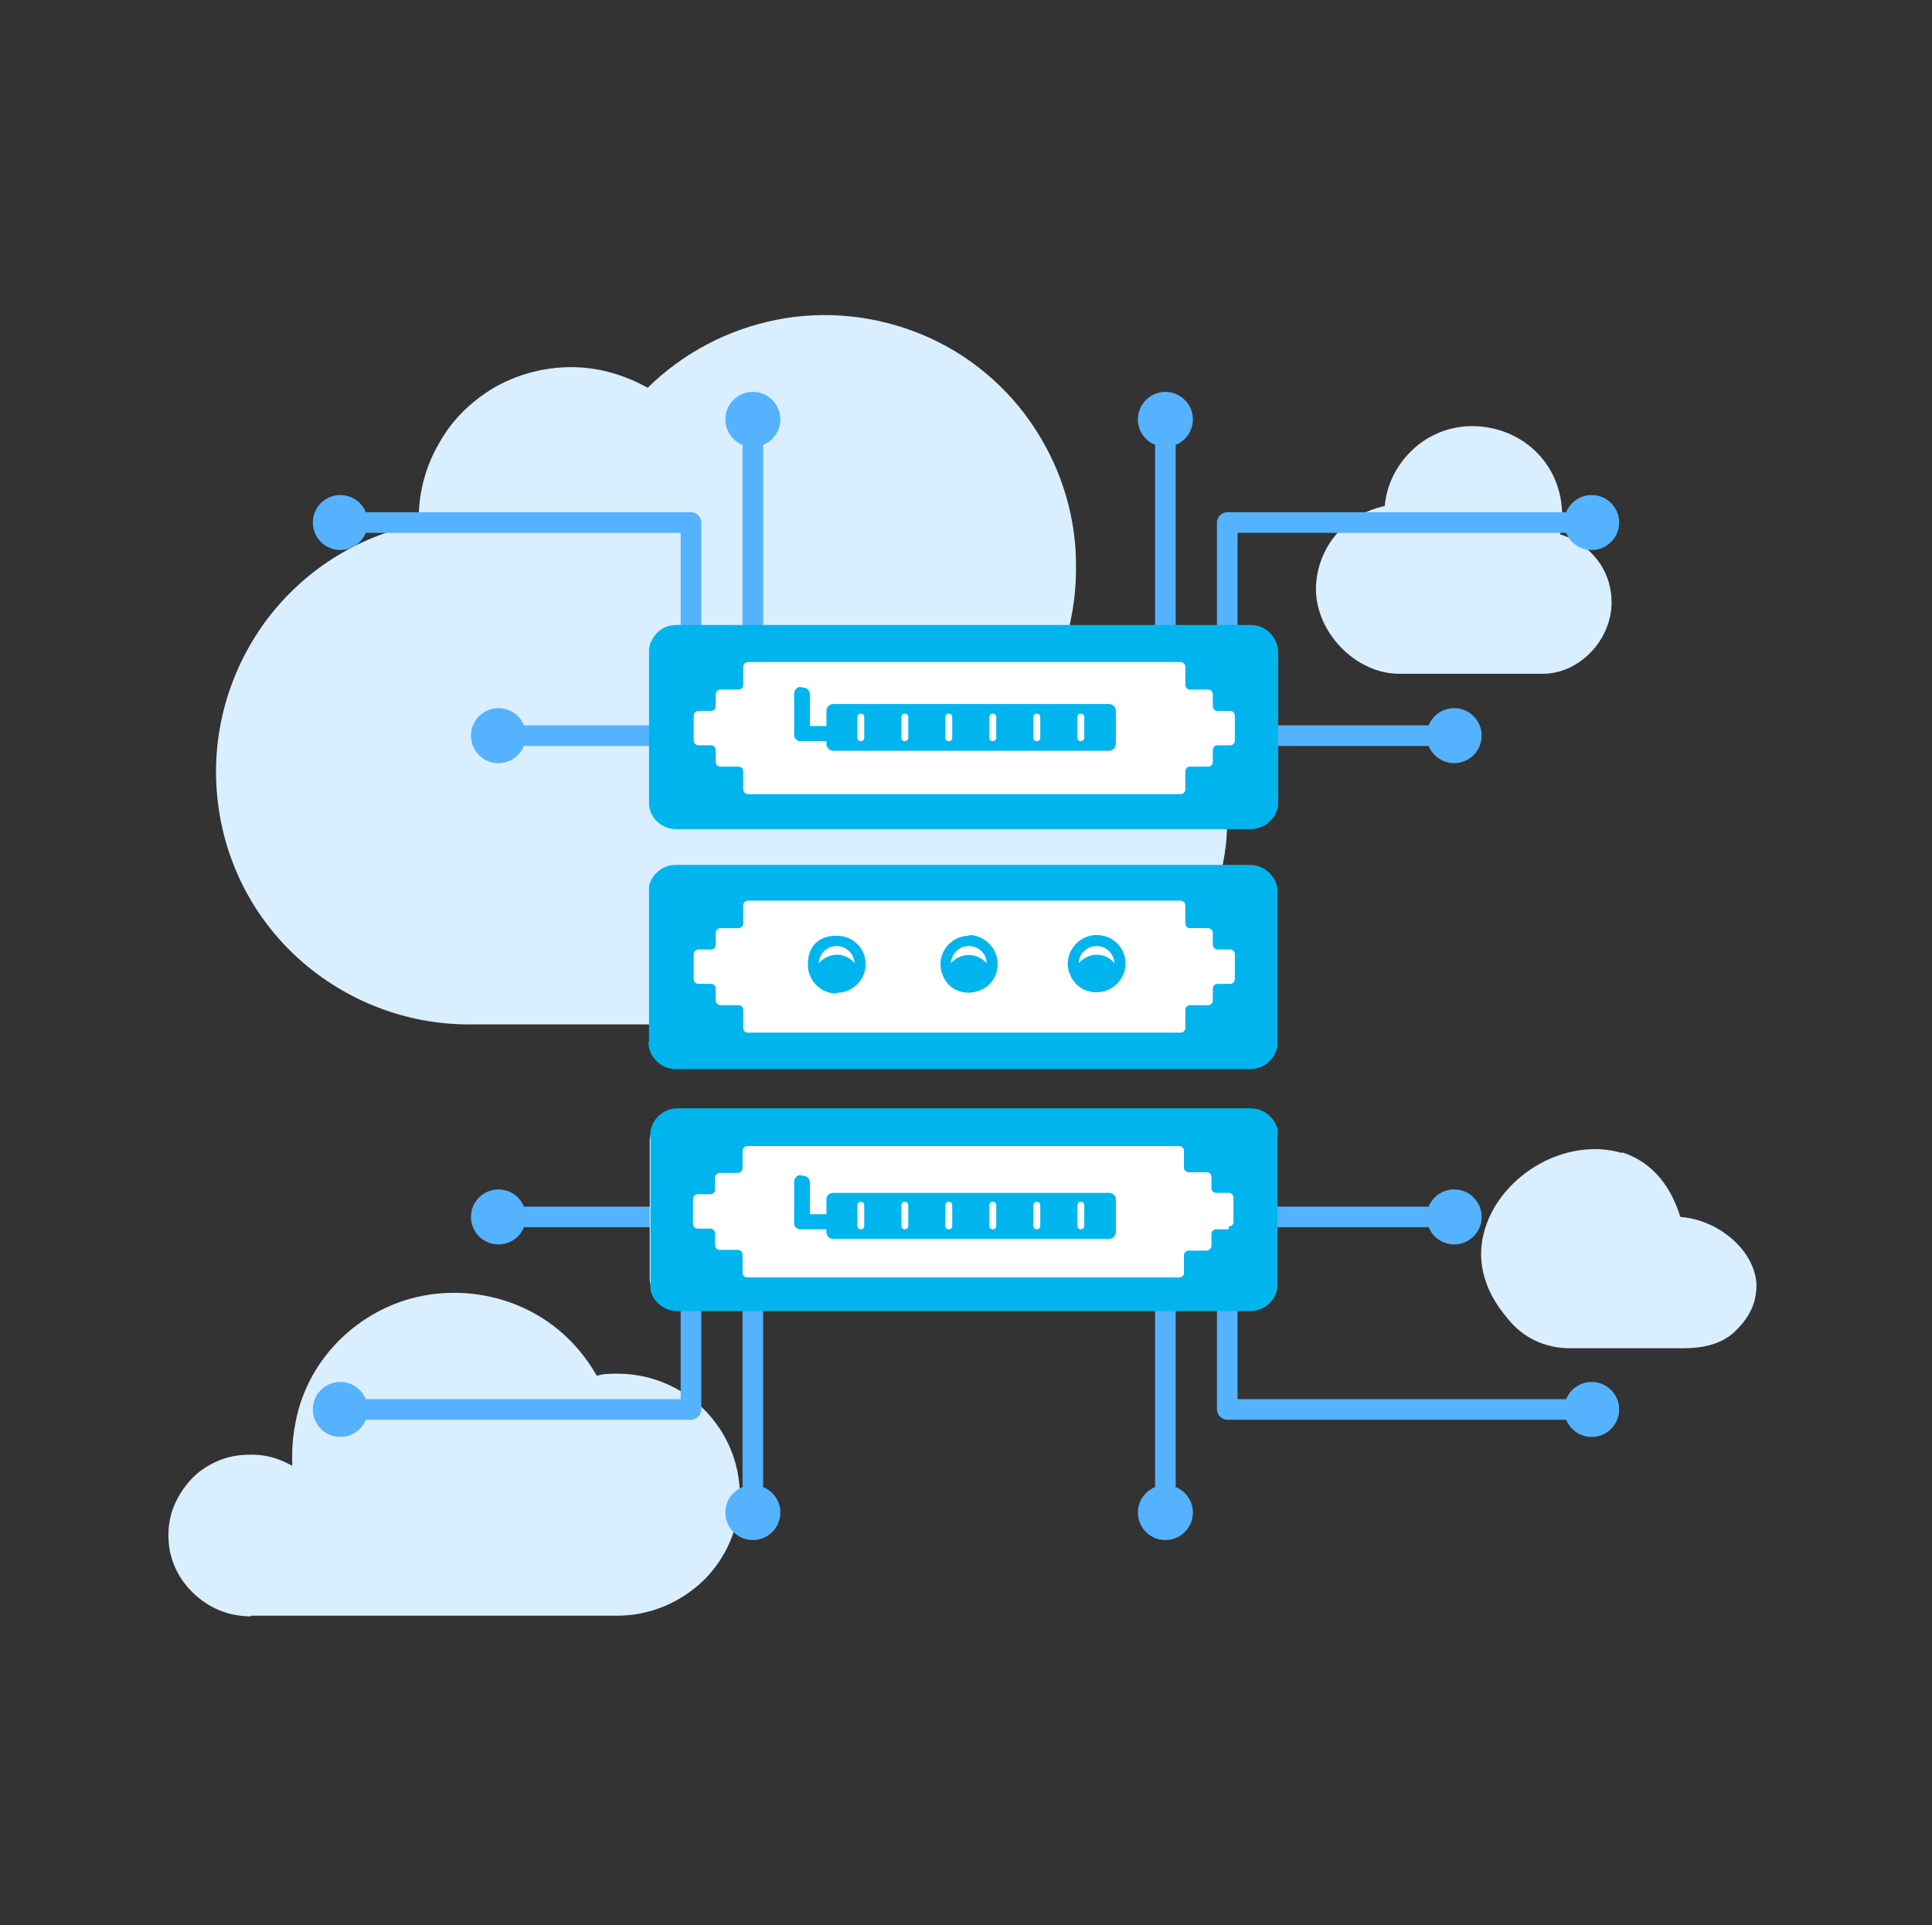<?xml version="1.0" encoding="UTF-8"?>
<svg id="Layer_1" xmlns="http://www.w3.org/2000/svg" version="1.1" viewBox="0 0 281 280">
  <rect x="0" y="0" width="281" height="280" fill="#333333" stroke="none"/>
  <!-- Generator: Adobe Illustrator 29.1.0, SVG Export Plug-In . SVG Version: 2.1.0 Build 142)  -->
  <defs>
    <style>
      .st0, .st1, .st2 {
        fill-rule: evenodd;
      }

      .st0, .st3 {
        fill: #d9eeff;
        isolation: isolate;
      }

      .st4 {
        fill: #fff;
      }

      .st1 {
        fill: #00b5ed;
      }

      .st5, .st2 {
        fill: #55b2ff;
      }
    </style>
  </defs>
  <g>
    <path class="st3" d="M155.6,91c7,1.6,13.2,5.7,17.4,11.6,4.2,5.9,6.1,13.1,5.3,20.3-.8,7.2-4.2,13.8-9.6,18.6-5.4,4.8-12.3,7.5-19.6,7.5h-80.9c-9.1,0-17.9-3.4-24.7-9.5-6.8-6.1-11-14.5-11.9-23.6-.9-9.1,1.6-18.1,7-25.5,5.4-7.3,13.3-12.4,22.3-14.2v-.7c0-3.9,1-7.7,3-11.1,1.9-3.4,4.7-6.1,8.1-8.1,3.4-1.9,7.2-2.9,11.1-2.9s7.7,1.1,11.1,3c5.2-5.1,11.7-8.5,18.8-9.9,7.1-1.4,14.5-.6,21.2,2.2,6.7,2.8,12.4,7.6,16.3,13.6,4,6.1,6.1,13.2,6,20.4,0,2.8-.3,5.4-.9,8.1Z"/>
    <path class="st3" d="M226.9,77.7c.2-.9.3-1.8.3-2.8,0-3.3-1.2-6.5-3.5-8.9-2.3-2.4-5.4-3.8-8.8-4-3.3-.2-6.6.9-9.1,3.1-2.5,2.2-4.1,5.2-4.4,8.5-2.8.6-5.4,2.1-7.2,4.3-1.8,2.2-2.8,5-2.8,7.8,0,6.3,5.8,12.3,12.1,12.3h20.9c5.3,0,10-4.9,10-10.4,0-2.2-.7-4.4-2.1-6.2-1.4-1.8-3.3-3.1-5.5-3.7Z"/>
    <path class="st0" d="M36.5,235h53.3c4.7,0,9.2-1.9,12.6-5.2,3.3-3.3,5.2-7.8,5.2-12.4s-1.9-9.1-5.2-12.4c-3.3-3.3-7.8-5.2-12.6-5.2-1,0-2,0-3,.3-2.4-4.2-5.9-7.6-10.3-9.7s-9.3-2.8-14-2.1c-4.8.7-9.2,2.9-12.7,6.2-3.5,3.3-5.9,7.6-6.8,12.3-.3,1.5-.5,3.1-.5,4.7v1.7c-1.6-.9-3.3-1.5-5.2-1.6-1.8-.1-3.7.1-5.4.8-1.7.7-3.2,1.7-4.4,3.1-1.2,1.4-2.1,3-2.6,4.7-.5,1.8-.5,3.6-.2,5.4.4,1.8,1.1,3.4,2.3,4.9,1.1,1.4,2.6,2.6,4.2,3.4,1.6.8,3.5,1.2,5.3,1.2Z"/>
    <path class="st3" d="M235.9,167.6c3.8,1.2,6.9,4.2,8.5,9.4,3.9.3,7.5,2.5,9.5,5.4,1.1,1.6,1.8,3.6,1.5,5.6-.2,2.1-1.3,4-3.2,5.8-2.1,1.9-5,2.3-7.3,2.3h-16.7c-1.7,0-3.4-.4-4.9-1.1s-2.9-1.8-4-3.2c-3.8-4.4-4.6-9-3.3-13.1,1.2-4,4.3-7.4,7.9-9.4,3.6-2,8-2.8,12-1.6Z"/>
  </g>
  <path class="st2" d="M177,76c0-.8.7-1.5,1.5-1.5h51c.8,0,1.5.7,1.5,1.5s-.7,1.5-1.5,1.5h-49.5v15.5c0,.8-.7,1.5-1.5,1.5s-1.5-.7-1.5-1.5v-17Z"/>
  <path class="st2" d="M169.5,63.5c.8,0,1.5.7,1.5,1.5v27c0,.8-.7,1.5-1.5,1.5s-1.5-.7-1.5-1.5v-27c0-.8.7-1.5,1.5-1.5Z"/>
  <path class="st2" d="M169.5,217.5c.8,0,1.5-.7,1.5-1.5v-27c0-.8-.7-1.5-1.5-1.5s-1.5.7-1.5,1.5v27c0,.8.7,1.5,1.5,1.5Z"/>
  <path class="st2" d="M75,177c0,.8.7,1.5,1.5,1.5h27c.8,0,1.5-.7,1.5-1.5s-.7-1.5-1.5-1.5h-27c-.8,0-1.5.7-1.5,1.5Z"/>
  <path class="st2" d="M209,177c0,.8-.7,1.5-1.5,1.5h-27c-.8,0-1.5-.7-1.5-1.5s.7-1.5,1.5-1.5h27c.8,0,1.5.7,1.5,1.5Z"/>
  <path class="st2" d="M109.5,63.5c.8,0,1.5.7,1.5,1.5v27c0,.8-.7,1.5-1.5,1.5s-1.5-.7-1.5-1.5v-27c0-.8.7-1.5,1.5-1.5Z"/>
  <path class="st2" d="M109.5,217.5c.8,0,1.5-.7,1.5-1.5v-27c0-.8-.7-1.5-1.5-1.5s-1.5.7-1.5,1.5v27c0,.8.7,1.5,1.5,1.5Z"/>
  <path class="st2" d="M75,107c0,.8.7,1.5,1.5,1.5h27c.8,0,1.5-.7,1.5-1.5s-.7-1.5-1.5-1.5h-27c-.8,0-1.5.7-1.5,1.5Z"/>
  <path class="st2" d="M209,107c0,.8-.7,1.5-1.5,1.5h-27c-.8,0-1.5-.7-1.5-1.5s.7-1.5,1.5-1.5h27c.8,0,1.5.7,1.5,1.5Z"/>
  <circle class="st5" cx="169.5" cy="61" r="4"/>
  <circle class="st5" cx="169.5" cy="220" r="4"/>
  <circle class="st5" cx="72.5" cy="177" r="4"/>
  <circle class="st5" cx="211.5" cy="177" r="4"/>
  <circle class="st5" cx="109.5" cy="61" r="4"/>
  <circle class="st5" cx="109.5" cy="220" r="4"/>
  <circle class="st5" cx="72.5" cy="107" r="4"/>
  <circle class="st5" cx="211.5" cy="107" r="4"/>
  <path class="st2" d="M177,205c0,.8.7,1.5,1.5,1.5h51c.8,0,1.5-.7,1.5-1.5s-.7-1.5-1.5-1.5h-49.5v-15.5c0-.8-.7-1.5-1.5-1.5s-1.5.7-1.5,1.5v17Z"/>
  <path class="st2" d="M102,76c0-.8-.7-1.5-1.5-1.5h-51c-.8,0-1.5.7-1.5,1.5s.7,1.5,1.5,1.5h49.5v15.5c0,.8.7,1.5,1.5,1.5s1.5-.7,1.5-1.5v-17Z"/>
  <path class="st2" d="M102,205c0,.8-.7,1.5-1.5,1.5h-51c-.8,0-1.5-.7-1.5-1.5s.7-1.5,1.5-1.5h49.5v-15.5c0-.8.7-1.5,1.5-1.5s1.5.7,1.5,1.5v17Z"/>
  <circle class="st5" cx="231.5" cy="76" r="4"/>
  <circle class="st5" cx="231.5" cy="205" r="4"/>
  <circle class="st5" cx="49.5" cy="76" r="4"/>
  <circle class="st5" cx="49.5" cy="205" r="4"/>
  <rect class="st4" x="94.5" y="91" width="91" height="29" rx="4" ry="4"/>
  <rect class="st4" x="94.5" y="126" width="91" height="29" rx="4" ry="4"/>
  <rect class="st4" x="94.5" y="162" width="91" height="28" rx="4" ry="4"/>
  <path class="st1" d="M94.4,151.5v-3.2c0-.4,0-.8,0-1.2v-18.2c.4-1.8,2-3.1,3.9-3.1h83.5c2,0,3.7,1.5,4,3.4v22.9c-.3,1.9-1.9,3.4-4,3.4h-83.5c-2.2,0-4-1.8-4-4ZM185.9,116v-9h0v-2.6h0v-9.5c0-2.2-1.8-4-4-4h-83.5c-2.1,0-3.7,1.5-4,3.5v22.7c.2,2,1.9,3.5,4,3.5h83.5c2,0,3.7-1.5,4-3.4v-1.3h0ZM100.9,104.1c0-.4.3-.7.7-.7h1.8c.4,0,.7-.3.7-.7v-1.7c0-.4.3-.7.7-.7h2.6c.4,0,.7-.3.7-.7v-2.6c0-.4.3-.7.7-.7h62.9c.4,0,.7.3.7.7v2.6c0,.4.3.7.7.7h2.6c.4,0,.7.3.7.7v1.7c0,.4.3.7.7.7h1.8c.4,0,.7.3.7.7v3.6c0,.4-.3.7-.7.7h-1.8c-.4,0-.7.3-.7.7v1.7c0,.4-.3.7-.7.7h-2.6c-.4,0-.7.3-.7.7v2.6c0,.4-.3.7-.7.7h-62.9c-.4,0-.7-.3-.7-.7v-2.6c0-.4-.3-.7-.7-.7h-2.6c-.4,0-.7-.3-.7-.7v-1.7c0-.4-.3-.7-.7-.7h-1.8c-.4,0-.7-.3-.7-.7v-3.6ZM100.9,138.8c0-.4.3-.7.7-.7h1.8c.4,0,.7-.3.7-.7v-1.7c0-.4.3-.7.7-.7h2.6c.4,0,.7-.3.7-.7v-2.6c0-.4.3-.7.7-.7h62.9c.4,0,.7.3.7.7v2.6c0,.4.3.7.7.7h2.6c.4,0,.7.3.7.7v1.7c0,.4.3.7.7.7h1.8c.4,0,.7.3.7.7v3.6c0,.4-.3.7-.7.7h-1.8c-.4,0-.7.3-.7.7v1.7c0,.4-.3.7-.7.7h-2.6c-.4,0-.7.3-.7.7v2.6c0,.4-.3.7-.7.7h-62.9c-.4,0-.7-.3-.7-.7v-2.6c0-.4-.3-.7-.7-.7h-2.6c-.4,0-.7-.3-.7-.7v-1.7c0-.4-.3-.7-.7-.7h-1.8c-.4,0-.7-.3-.7-.7v-3.6ZM185.8,164.6v22.7c-.3,1.9-1.9,3.4-4,3.4h-83.3c-1.9,0-3.6-1.4-3.9-3.2,0,0,0-.2,0-.2v-22.7c.3-1.9,1.9-3.4,4-3.4h83.3c2,0,3.7,1.5,4,3.4ZM178.7,178.4c.3,0,.6-.2.7-.5,0,0,0,0,0-.1v-3.6c0-.4-.3-.7-.7-.7h-1.8c-.3,0-.6-.2-.7-.5,0,0,0,0,0-.1v-1.7c0-.4-.3-.7-.7-.7h-2.6c-.3,0-.7-.3-.7-.6,0,0,0,0,0,0v-2.5c0-.4-.3-.7-.7-.7h-62.8c-.4,0-.7.3-.7.7v2.5c0,.4-.3.7-.7.7h-2.6c-.4,0-.7.3-.7.7v1.7c0,.4-.3.7-.7.7h-1.8c-.4,0-.7.3-.7.7v3.6c0,.4.3.7.7.7h1.8c.4,0,.7.3.7.7v1.7c0,.4.3.7.7.7h2.6c.4,0,.7.3.7.7v2.6c0,.4.3.7.7.7h62.8c.3,0,.6-.2.7-.5,0,0,0,0,0-.1v-2.6c0-.4.3-.7.7-.7h2.6c.3,0,.6-.3.7-.6,0,0,0,0,0-.1v-1.7c0-.4.3-.7.7-.7h1.8ZM116.5,100h.3c.5,0,1,.4,1,1v.5c0,1.3,0,3.2,0,3.9,0,.3,0,.2.4.2.1,0,.3,0,.5,0h1.5s0,0,0,0h0s0,0,0,0c0,0,0,0,0,0v-2.2c0-.5.4-1,1-1h40.1c.5,0,1,.4,1,1v4.8c0,.5-.4,1-1,1h-40.1c-.5,0-1-.4-1-1v-.4c0,0,0,0,0,0h0s0,0,0,0h0s-.1,0-1.5,0h-2.3c-.5,0-.9-.4-.9-.9v-6c0-.5.4-1,1-1ZM157.2,103.8c-.3,0-.5.2-.5.5v3c0,.3.2.5.5.5s.5-.2.5-.5v-3c0-.3-.2-.5-.5-.5ZM150.8,103.8c-.3,0-.5.2-.5.5v3c0,.3.2.5.5.5s.5-.2.5-.5v-3c0-.3-.2-.5-.5-.5ZM144.4,103.8c-.3,0-.5.2-.5.5v3c0,.3.2.5.5.5s.5-.2.5-.5v-3c0-.3-.2-.5-.5-.5ZM138,103.8c-.3,0-.5.2-.5.5v3c0,.3.2.5.5.5s.5-.2.5-.5v-3c0-.3-.2-.5-.5-.5ZM131.6,103.8c-.3,0-.5.2-.5.5v3c0,.3.2.5.5.5s.5-.2.5-.5v-3c0-.3-.2-.5-.5-.5ZM125.2,103.8c-.3,0-.5.2-.5.5v3c0,.3.2.5.5.5s.5-.2.5-.5v-3c0-.3-.2-.5-.5-.5ZM121.7,144.4c1.7,0,3.2-1,3.9-2.6,1.1-2.8-.9-5.7-3.9-5.7s-4.2,1.9-4.2,4.2,1.8,4.2,4.2,4.2ZM121.7,137.6c1.4,0,2.5,1.1,2.6,2.5-1.4-1.7-3.8-1.6-5.2,0,0-1.4,1.2-2.5,2.6-2.5ZM140.9,136c2.3,0,4.2,1.9,4.2,4.2,0,4.6-6.4,5.8-8,1.6-1.1-2.6.8-5.7,3.9-5.7ZM143.5,140.1c0-1.4-1.2-2.5-2.6-2.5s-2.5,1.1-2.6,2.5c1.4-1.6,3.8-1.6,5.2,0ZM163.4,141.7c1.1-2.8-.9-5.7-3.9-5.7s-5,3.1-3.9,5.7c1.4,3.5,6.3,3.5,7.8,0ZM159.5,137.6c1.4,0,2.5,1.1,2.6,2.5-1.4-1.7-3.8-1.6-5.2,0,0-1.4,1.2-2.5,2.6-2.5ZM116.5,171h.3c.5,0,1,.4,1,1v.5c0,1.3,0,3.2,0,3.9,0,.3,0,.2.4.2.1,0,.3,0,.5,0h1.5s0,0,0,0h0s0,0,0,0c0,0,0,0,0,0v-2.2c0-.5.4-.9,1-.9h40.1c.5,0,1,.4,1,.9v4.8c0,.5-.4,1-1,1h-40.1c-.5,0-1-.4-1-1v-.4c0,0,0,0,0,0,0,0-.1,0-1.5,0h-2.3c-.5,0-.9-.4-.9-.9v-6c0-.5.4-1,1-1ZM157.2,174.8c-.3,0-.5.2-.5.5v3c0,.3.2.5.5.5s.5-.2.5-.5v-3c0-.3-.2-.5-.5-.5ZM150.8,174.8c-.3,0-.5.2-.5.5v3c0,.3.2.5.5.5s.5-.2.5-.5v-3c0-.3-.2-.5-.5-.5ZM144.4,174.8c-.3,0-.5.2-.5.5v3c0,.3.2.5.5.5s.5-.2.5-.5v-3c0-.3-.2-.5-.5-.5ZM138,174.8c-.3,0-.5.2-.5.5v3c0,.3.2.5.5.5s.5-.2.5-.5v-3c0-.3-.2-.5-.5-.5ZM131.6,174.8c-.3,0-.5.2-.5.5v3c0,.3.2.5.5.5s.5-.2.5-.5v-3c0-.3-.2-.5-.5-.5ZM125.2,174.8c-.3,0-.5.2-.5.5v3c0,.3.2.5.5.5s.5-.2.5-.5v-3c0-.3-.2-.5-.5-.5Z"/>
</svg>